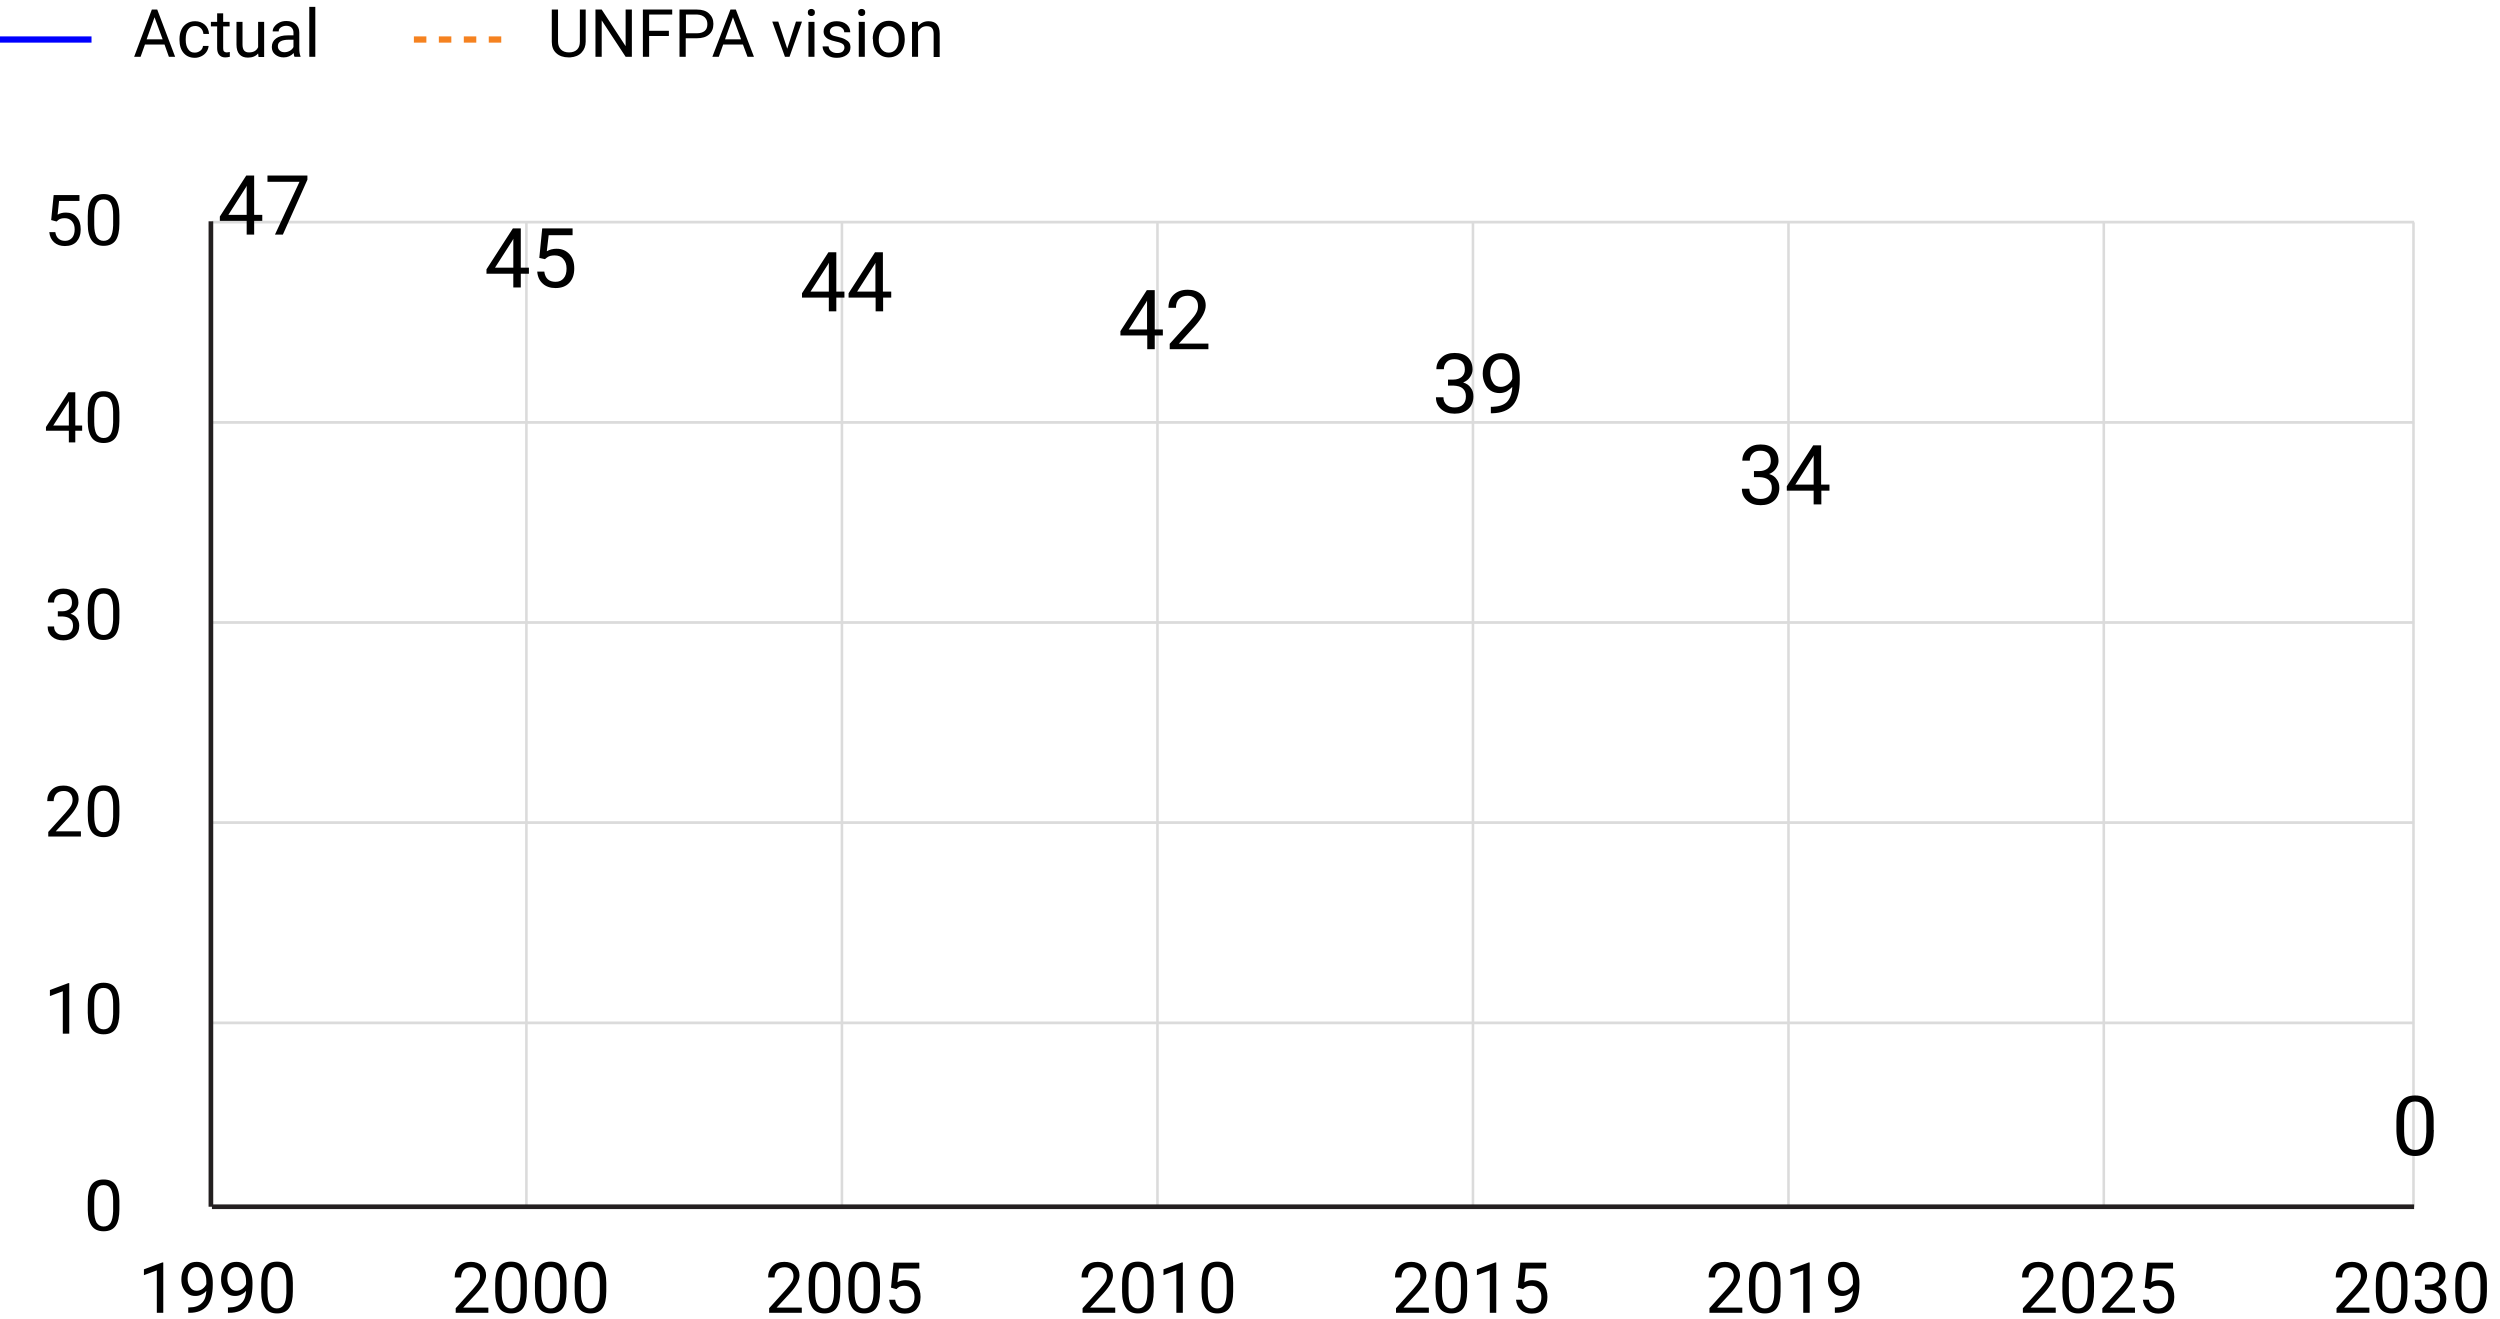 <svg xmlns="http://www.w3.org/2000/svg" viewBox="0 0 1202 634"><g fill="none" stroke="#DBDBDB" stroke-miterlimit="10"><path stroke-width="1.326" d="M101.9 491.8h1058.8"/><path stroke-width="1.241" d="M253.1 580.2V106.9M404.8 580.2V106.9M556.5 580.2V106.9M708.2 580.2V106.9M859.9 580.2V106.9M1011.5 580.2V106.9M1160.4 580.2V106.9"/><path stroke-width="1.326" d="M101.9 395.5h1058.8M101.9 299.3h1058.8M101.9 203.1h1058.8M101.9 106.8h1058.8"/></g><path fill="none" stroke="#231F20" stroke-width="2.237" stroke-miterlimit="10" d="M101.4 580.2V106.4M101.9 580.2h1058.8"/><path d="M57.4 581.4c0 3.6-.6 6.3-1.8 8-1.2 1.7-3.1 2.6-5.8 2.6-2.6 0-4.5-.9-5.7-2.6-1.2-1.7-1.9-4.3-1.9-7.7v-4.1c0-3.5.6-6.2 1.8-7.9s3.1-2.6 5.8-2.6c2.6 0 4.5.8 5.7 2.5 1.2 1.7 1.9 4.2 1.9 7.7v4.1zm-3-4.1c0-2.6-.4-4.5-1.1-5.7-.7-1.2-1.9-1.8-3.5-1.8s-2.7.6-3.4 1.8c-.7 1.2-1.1 3-1.1 5.5v4.9c0 2.6.4 4.5 1.1 5.8.8 1.2 1.9 1.9 3.4 1.9s2.6-.6 3.4-1.8c.7-1.2 1.1-3 1.2-5.5v-5.1zM33.3 497h-3.1v-20.4l-6.2 2.3V476l8.8-3.3h.5V497zM57.4 486.7c0 3.6-.6 6.3-1.8 8-1.2 1.7-3.1 2.6-5.8 2.6-2.6 0-4.5-.9-5.7-2.6-1.2-1.7-1.9-4.3-1.9-7.7v-4c0-3.5.6-6.2 1.8-7.9 1.2-1.7 3.1-2.6 5.8-2.6 2.6 0 4.5.8 5.7 2.5 1.2 1.7 1.9 4.2 1.9 7.7v4zm-3-4.2c0-2.6-.4-4.5-1.1-5.7s-1.9-1.8-3.5-1.8-2.7.6-3.4 1.8c-.7 1.2-1.1 3-1.1 5.5v4.9c0 2.6.4 4.5 1.1 5.8.8 1.2 1.9 1.9 3.4 1.9s2.6-.6 3.4-1.8c.7-1.2 1.1-3 1.2-5.5v-5.1zM39.1 402.2H23.2V400l8.4-9.3c1.2-1.4 2.1-2.5 2.6-3.4.5-.9.7-1.8.7-2.7 0-1.3-.4-2.3-1.1-3.1s-1.8-1.2-3.1-1.2c-1.5 0-2.7.4-3.6 1.3-.8.9-1.3 2.1-1.3 3.6h-3.1c0-2.2.7-4 2.1-5.4 1.4-1.4 3.3-2.1 5.7-2.1 2.2 0 4 .6 5.3 1.8 1.3 1.2 2 2.7 2 4.7 0 2.4-1.5 5.2-4.5 8.5l-6.5 7h12.1v2.5zM57.4 391.9c0 3.6-.6 6.3-1.8 8-1.2 1.7-3.1 2.6-5.8 2.6-2.6 0-4.5-.9-5.7-2.6-1.2-1.7-1.9-4.3-1.9-7.7v-4.1c0-3.5.6-6.2 1.8-7.9 1.2-1.7 3.1-2.6 5.8-2.6 2.6 0 4.5.8 5.7 2.5 1.2 1.7 1.9 4.2 1.9 7.7v4.1zm-3-4.2c0-2.6-.4-4.5-1.1-5.7s-1.9-1.8-3.5-1.8-2.7.6-3.4 1.8c-.7 1.2-1.1 3-1.1 5.5v4.9c0 2.6.4 4.5 1.1 5.8.8 1.2 1.9 1.9 3.4 1.9s2.6-.6 3.4-1.8c.7-1.2 1.1-3 1.2-5.5v-5.1zM27.7 293.9H30c1.4 0 2.6-.4 3.4-1.1s1.2-1.7 1.2-3c0-2.8-1.4-4.2-4.2-4.2-1.3 0-2.4.4-3.2 1.1-.8.8-1.2 1.8-1.2 3h-3c0-1.9.7-3.5 2.1-4.8 1.4-1.3 3.2-1.9 5.3-1.9 2.3 0 4.1.6 5.4 1.8 1.3 1.2 1.9 2.9 1.9 5 0 1-.3 2.1-1 3.1s-1.6 1.7-2.8 2.2c1.3.4 2.4 1.1 3.1 2.1s1.1 2.2 1.1 3.6c0 2.2-.7 3.9-2.1 5.2-1.4 1.3-3.3 1.9-5.5 1.9-2.3 0-4.1-.6-5.5-1.8s-2.1-2.8-2.1-4.9H26c0 1.3.4 2.3 1.2 3 .8.8 1.9 1.1 3.3 1.1 1.5 0 2.6-.4 3.4-1.2.8-.8 1.2-1.9 1.2-3.3s-.4-2.5-1.3-3.2c-.9-.8-2.1-1.1-3.7-1.2h-2.3v-2.5zM57.4 297.1c0 3.6-.6 6.3-1.8 8-1.2 1.7-3.1 2.6-5.8 2.6-2.6 0-4.5-.9-5.7-2.6-1.2-1.7-1.9-4.3-1.9-7.7v-4.1c0-3.5.6-6.2 1.8-7.9 1.2-1.7 3.1-2.6 5.8-2.6 2.6 0 4.5.8 5.7 2.5 1.2 1.7 1.9 4.2 1.9 7.7v4.1zm-3-4.2c0-2.6-.4-4.5-1.1-5.7s-1.9-1.8-3.5-1.8-2.7.6-3.4 1.8c-.7 1.2-1.1 3-1.1 5.5v4.9c0 2.6.4 4.5 1.1 5.8.8 1.2 1.9 1.9 3.4 1.9s2.6-.6 3.4-1.8c.7-1.2 1.1-3 1.2-5.5v-5.1zM36.2 204.6h3.3v2.5h-3.3v5.6h-3.1v-5.6h-11v-1.8l10.8-16.7h3.3v16zm-10.6 0h7.5v-11.8l-.4.7-7.1 11.1zM57.4 202.4c0 3.6-.6 6.3-1.8 8-1.2 1.7-3.1 2.6-5.8 2.6-2.6 0-4.5-.9-5.7-2.6-1.2-1.7-1.9-4.3-1.9-7.7v-4.1c0-3.5.6-6.2 1.8-7.9 1.2-1.7 3.1-2.6 5.8-2.6 2.6 0 4.5.8 5.7 2.5 1.2 1.7 1.9 4.2 1.9 7.7v4.1zm-3-4.2c0-2.6-.4-4.5-1.1-5.7s-1.9-1.8-3.5-1.8-2.7.6-3.4 1.8c-.7 1.2-1.1 3-1.1 5.5v4.9c0 2.6.4 4.5 1.1 5.8.8 1.2 1.9 1.9 3.4 1.9s2.6-.6 3.4-1.8c.7-1.2 1.1-3 1.2-5.5v-5.1zM24.6 105.8l1.2-12h12.4v2.8h-9.8l-.7 6.6c1.2-.7 2.5-1 4-1 2.2 0 3.9.7 5.2 2.2 1.3 1.5 1.9 3.4 1.9 5.9 0 2.5-.7 4.4-2 5.9-1.3 1.4-3.2 2.1-5.6 2.1-2.1 0-3.9-.6-5.2-1.8-1.3-1.2-2.1-2.8-2.3-4.9h2.9c.2 1.4.7 2.4 1.5 3.1s1.8 1.1 3.2 1.1c1.4 0 2.5-.5 3.4-1.5.8-1 1.2-2.3 1.2-4 0-1.6-.4-2.9-1.3-3.9s-2-1.5-3.5-1.5c-1.3 0-2.4.3-3.1.9l-.8.7-2.6-.7zM57.4 107.6c0 3.6-.6 6.3-1.8 8-1.2 1.7-3.1 2.6-5.8 2.6-2.6 0-4.5-.9-5.7-2.6-1.2-1.7-1.9-4.3-1.9-7.7v-4.1c0-3.5.6-6.2 1.8-7.9 1.2-1.7 3.1-2.6 5.8-2.6 2.6 0 4.5.8 5.7 2.5 1.2 1.7 1.9 4.2 1.9 7.7v4.1zm-3-4.2c0-2.6-.4-4.5-1.1-5.7s-1.9-1.8-3.5-1.8-2.7.6-3.4 1.8c-.7 1.2-1.1 3-1.1 5.5v4.9c0 2.6.4 4.5 1.1 5.8.8 1.2 1.9 1.9 3.4 1.9s2.6-.6 3.4-1.8c.7-1.2 1.1-3 1.2-5.5v-5.1zM1139.2 631.2h-15.8V629l8.4-9.3c1.2-1.4 2.1-2.5 2.6-3.4.5-.9.7-1.8.7-2.7 0-1.3-.4-2.3-1.1-3.1s-1.8-1.2-3-1.2c-1.5 0-2.7.4-3.6 1.3-.8.9-1.3 2.1-1.3 3.6h-3.1c0-2.2.7-4 2.1-5.4 1.4-1.4 3.3-2.1 5.7-2.1 2.2 0 4 .6 5.3 1.8 1.3 1.2 2 2.7 2 4.7 0 2.4-1.5 5.2-4.5 8.5l-6.5 7h12.1v2.5zM1157.5 620.9c0 3.6-.6 6.3-1.8 8-1.2 1.7-3.1 2.6-5.8 2.6-2.6 0-4.5-.9-5.7-2.6-1.2-1.7-1.9-4.3-1.9-7.7v-4.1c0-3.5.6-6.2 1.8-7.9 1.2-1.7 3.2-2.6 5.8-2.6 2.6 0 4.5.8 5.7 2.5 1.2 1.7 1.9 4.2 1.9 7.7v4.1zm-3-4.2c0-2.6-.4-4.5-1.1-5.7-.7-1.2-1.9-1.8-3.5-1.8s-2.7.6-3.4 1.8c-.7 1.2-1.1 3-1.1 5.5v4.9c0 2.6.4 4.5 1.1 5.8s1.9 1.9 3.4 1.9 2.6-.6 3.4-1.8c.7-1.2 1.1-3 1.2-5.5v-5.1zM1165.9 617.6h2.3c1.4 0 2.6-.4 3.4-1.1s1.2-1.7 1.2-3c0-2.8-1.4-4.2-4.2-4.2-1.3 0-2.4.4-3.2 1.1-.8.8-1.2 1.8-1.2 3h-3.1c0-1.9.7-3.5 2.1-4.8s3.2-1.9 5.3-1.9c2.3 0 4.1.6 5.4 1.8 1.3 1.2 1.9 2.9 1.9 5 0 1-.3 2.1-1 3.1s-1.6 1.7-2.8 2.2c1.3.4 2.4 1.1 3.1 2.1.7 1 1.1 2.2 1.1 3.6 0 2.2-.7 3.9-2.1 5.2-1.4 1.3-3.3 1.9-5.5 1.9-2.3 0-4.1-.6-5.5-1.8s-2.1-2.8-2.1-4.9h3.1c0 1.3.4 2.3 1.2 3 .8.8 1.9 1.1 3.3 1.1 1.5 0 2.6-.4 3.4-1.2.8-.8 1.2-1.9 1.2-3.3s-.4-2.5-1.3-3.2c-.9-.8-2.1-1.1-3.7-1.2h-2.3v-2.5zM1195.7 620.9c0 3.6-.6 6.3-1.8 8-1.2 1.7-3.1 2.6-5.8 2.6-2.6 0-4.5-.9-5.7-2.6-1.2-1.7-1.9-4.3-1.9-7.7v-4.1c0-3.5.6-6.2 1.8-7.9 1.2-1.7 3.2-2.6 5.8-2.6 2.6 0 4.5.8 5.7 2.5 1.2 1.7 1.9 4.2 1.9 7.7v4.1zm-3.1-4.2c0-2.6-.4-4.5-1.1-5.7s-1.9-1.8-3.5-1.8-2.7.6-3.4 1.8c-.7 1.2-1.1 3-1.1 5.5v4.9c0 2.6.4 4.5 1.1 5.8.8 1.2 1.9 1.9 3.4 1.9s2.6-.6 3.4-1.8c.7-1.2 1.1-3 1.2-5.5v-5.1zM988.4 631.2h-15.8V629l8.4-9.3c1.2-1.4 2.1-2.5 2.6-3.4.5-.9.7-1.8.7-2.7 0-1.3-.4-2.3-1.1-3.1s-1.8-1.2-3-1.2c-1.5 0-2.7.4-3.6 1.3-.8.9-1.3 2.1-1.3 3.6h-3.1c0-2.2.7-4 2.1-5.4 1.4-1.4 3.3-2.1 5.7-2.1 2.2 0 4 .6 5.3 1.8 1.3 1.2 2 2.7 2 4.7 0 2.4-1.5 5.2-4.5 8.5l-6.5 7h12.1v2.5zM1006.8 620.9c0 3.6-.6 6.3-1.8 8-1.2 1.7-3.1 2.6-5.8 2.6-2.6 0-4.5-.9-5.7-2.6-1.2-1.7-1.9-4.3-1.9-7.7v-4.1c0-3.5.6-6.2 1.8-7.9 1.2-1.7 3.2-2.6 5.8-2.6 2.6 0 4.5.8 5.7 2.5 1.2 1.7 1.9 4.2 1.9 7.7v4.1zm-3-4.2c0-2.6-.4-4.5-1.1-5.7-.7-1.2-1.9-1.8-3.5-1.8s-2.7.6-3.4 1.8c-.7 1.2-1.1 3-1.1 5.5v4.9c0 2.6.4 4.5 1.1 5.8s1.9 1.9 3.4 1.9 2.6-.6 3.4-1.8c.7-1.2 1.1-3 1.2-5.5v-5.1zM1026.6 631.2h-15.8V629l8.4-9.3c1.2-1.4 2.1-2.5 2.6-3.4.5-.9.7-1.8.7-2.7 0-1.3-.4-2.3-1.1-3.1-.8-.8-1.8-1.2-3.1-1.2-1.5 0-2.7.4-3.6 1.3-.8.9-1.3 2.1-1.3 3.6h-3.1c0-2.2.7-4 2.1-5.4 1.4-1.4 3.3-2.1 5.7-2.1 2.2 0 4 .6 5.3 1.8 1.3 1.2 2 2.7 2 4.7 0 2.4-1.5 5.2-4.5 8.5l-6.5 7h12.1v2.5zM1031.2 619.1l1.2-12h12.4v2.8h-9.8l-.7 6.6c1.2-.7 2.5-1 4-1 2.2 0 3.9.7 5.2 2.2s1.9 3.4 1.9 5.9c0 2.5-.7 4.4-2 5.9-1.3 1.4-3.2 2.1-5.6 2.1-2.1 0-3.9-.6-5.2-1.8-1.3-1.2-2.1-2.8-2.3-4.9h2.9c.2 1.4.7 2.4 1.5 3.1s1.8 1.1 3.2 1.1c1.4 0 2.5-.5 3.4-1.5s1.2-2.3 1.2-4c0-1.6-.4-2.9-1.3-3.9s-2-1.5-3.5-1.5c-1.3 0-2.4.3-3.1.9l-.8.7-2.6-.7zM837.7 631.2h-15.8V629l8.4-9.3c1.2-1.4 2.1-2.5 2.6-3.4.5-.9.7-1.8.7-2.7 0-1.3-.4-2.3-1.1-3.1s-1.8-1.2-3-1.2c-1.5 0-2.7.4-3.6 1.3-.8.9-1.3 2.1-1.3 3.6h-3.1c0-2.2.7-4 2.1-5.4 1.4-1.4 3.3-2.1 5.7-2.1 2.2 0 4 .6 5.3 1.8 1.3 1.2 2 2.7 2 4.7 0 2.4-1.5 5.2-4.5 8.5l-6.5 7h12.1v2.5zM856.1 620.9c0 3.6-.6 6.3-1.8 8-1.2 1.7-3.1 2.6-5.8 2.6-2.6 0-4.5-.9-5.7-2.6-1.2-1.7-1.9-4.3-1.9-7.7v-4.1c0-3.5.6-6.2 1.8-7.9 1.2-1.7 3.2-2.6 5.8-2.6 2.6 0 4.5.8 5.7 2.5 1.2 1.7 1.9 4.2 1.9 7.7v4.1zm-3-4.2c0-2.6-.4-4.5-1.1-5.7-.7-1.2-1.9-1.8-3.5-1.8s-2.7.6-3.4 1.8c-.7 1.2-1.1 3-1.1 5.5v4.9c0 2.6.4 4.5 1.1 5.8s1.9 1.9 3.4 1.9 2.6-.6 3.4-1.8c.7-1.2 1.1-3 1.2-5.5v-5.1zM870.1 631.2H867v-20.4l-6.2 2.3v-2.8l8.8-3.3h.5v24.2zM890.9 620.6c-.6.8-1.4 1.4-2.3 1.8-.9.5-1.9.7-2.9.7-1.4 0-2.6-.3-3.6-1s-1.8-1.6-2.4-2.9c-.6-1.2-.8-2.6-.8-4.1 0-1.6.3-3.1.9-4.4.6-1.3 1.5-2.3 2.6-3 1.1-.7 2.4-1 3.9-1 2.4 0 4.3.9 5.6 2.7s2.1 4.2 2.1 7.3v.9c0 4.7-.9 8.1-2.8 10.3-1.9 2.2-4.7 3.3-8.4 3.3h-.6v-2.6h.6c2.5 0 4.5-.7 5.8-2s2.2-3.3 2.3-6zm-4.7 0c1 0 2-.3 2.8-.9.9-.6 1.5-1.4 1.9-2.3V616c0-2-.4-3.6-1.3-4.9s-2-1.9-3.3-1.9c-1.3 0-2.4.5-3.2 1.5-.8 1-1.2 2.4-1.2 4.1 0 1.6.4 3 1.2 4.1s1.7 1.7 3.1 1.7z"/><g><path d="M687 631.2h-15.8V629l8.4-9.3c1.2-1.4 2.1-2.5 2.6-3.4.5-.9.7-1.8.7-2.7 0-1.3-.4-2.3-1.1-3.1s-1.8-1.2-3.1-1.2c-1.5 0-2.7.4-3.6 1.3-.8.9-1.3 2.1-1.3 3.6h-3.1c0-2.2.7-4 2.1-5.4 1.4-1.4 3.3-2.1 5.7-2.1 2.2 0 4 .6 5.3 1.8 1.3 1.2 2 2.7 2 4.7 0 2.4-1.5 5.2-4.5 8.5l-6.5 7H687v2.5zM705.4 620.9c0 3.6-.6 6.3-1.8 8-1.2 1.7-3.1 2.6-5.8 2.6-2.6 0-4.5-.9-5.7-2.6-1.2-1.7-1.9-4.3-1.9-7.7v-4.1c0-3.5.6-6.2 1.8-7.9 1.2-1.7 3.1-2.6 5.8-2.6 2.6 0 4.5.8 5.7 2.5 1.2 1.7 1.9 4.2 1.9 7.7v4.1zm-3-4.2c0-2.6-.4-4.5-1.1-5.7-.7-1.2-1.9-1.8-3.5-1.8s-2.7.6-3.4 1.8c-.7 1.2-1.1 3-1.1 5.5v4.9c0 2.6.4 4.5 1.1 5.8.8 1.2 1.9 1.9 3.4 1.9s2.6-.6 3.4-1.8c.7-1.2 1.1-3 1.2-5.5v-5.1zM719.4 631.2h-3.1v-20.4l-6.2 2.3v-2.8l8.8-3.3h.5v24.2zM729.8 619.1l1.2-12h12.4v2.8h-9.8l-.7 6.6c1.2-.7 2.5-1 4-1 2.2 0 3.9.7 5.2 2.2 1.3 1.5 1.9 3.4 1.9 5.9 0 2.5-.7 4.4-2 5.9s-3.2 2.1-5.6 2.1c-2.1 0-3.9-.6-5.2-1.8s-2.1-2.8-2.3-4.9h2.9c.2 1.4.7 2.4 1.5 3.1s1.8 1.1 3.2 1.1c1.4 0 2.5-.5 3.4-1.5.8-1 1.2-2.3 1.2-4 0-1.6-.4-2.9-1.3-3.9s-2-1.5-3.5-1.5c-1.3 0-2.4.3-3.2.9l-.8.7-2.5-.7z"/></g><g><path d="M536.3 631.2h-15.8V629l8.4-9.3c1.2-1.4 2.1-2.5 2.6-3.4.5-.9.7-1.8.7-2.7 0-1.3-.4-2.3-1.1-3.1s-1.8-1.2-3.1-1.2c-1.5 0-2.7.4-3.6 1.3-.8.9-1.3 2.1-1.3 3.6H520c0-2.2.7-4 2.1-5.4 1.4-1.4 3.3-2.1 5.7-2.1 2.2 0 4 .6 5.3 1.8 1.3 1.2 2 2.7 2 4.7 0 2.4-1.5 5.2-4.5 8.5l-6.5 7h12.1v2.5zM554.7 620.9c0 3.6-.6 6.3-1.8 8-1.2 1.7-3.1 2.6-5.8 2.6-2.6 0-4.5-.9-5.7-2.6-1.2-1.7-1.9-4.3-1.9-7.7v-4.1c0-3.5.6-6.2 1.8-7.9 1.2-1.7 3.1-2.6 5.8-2.6 2.6 0 4.5.8 5.7 2.5 1.2 1.7 1.9 4.2 1.9 7.7v4.1zm-3-4.2c0-2.6-.4-4.5-1.1-5.7s-1.9-1.8-3.5-1.8-2.7.6-3.4 1.8c-.7 1.2-1.1 3-1.1 5.5v4.9c0 2.6.4 4.5 1.1 5.8.8 1.2 1.9 1.9 3.4 1.9s2.6-.6 3.4-1.8c.7-1.2 1.1-3 1.2-5.5v-5.1zM568.7 631.2h-3.1v-20.4l-6.2 2.3v-2.8l8.8-3.3h.5v24.2zM592.9 620.9c0 3.6-.6 6.3-1.8 8-1.2 1.7-3.1 2.6-5.8 2.6-2.6 0-4.5-.9-5.7-2.6-1.2-1.7-1.9-4.3-1.9-7.7v-4.1c0-3.5.6-6.2 1.8-7.9 1.2-1.7 3.1-2.6 5.8-2.6 2.6 0 4.5.8 5.7 2.5 1.2 1.7 1.9 4.2 1.9 7.7v4.1zm-3.1-4.2c0-2.6-.4-4.5-1.1-5.7s-1.9-1.8-3.5-1.8-2.7.6-3.4 1.8c-.7 1.2-1.1 3-1.1 5.5v4.9c0 2.6.4 4.5 1.1 5.8.8 1.2 1.9 1.9 3.4 1.9s2.6-.6 3.4-1.8c.7-1.2 1.1-3 1.2-5.5v-5.1z"/></g><g><path d="M385.6 631.2h-15.8V629l8.4-9.3c1.2-1.4 2.1-2.5 2.6-3.4.5-.9.7-1.8.7-2.7 0-1.3-.4-2.3-1.1-3.1s-1.8-1.2-3.1-1.2c-1.5 0-2.7.4-3.6 1.3-.8.9-1.3 2.1-1.3 3.6h-3.1c0-2.2.7-4 2.1-5.4 1.4-1.4 3.3-2.1 5.7-2.1 2.2 0 4 .6 5.3 1.8 1.3 1.2 2 2.7 2 4.7 0 2.4-1.5 5.2-4.5 8.5l-6.5 7h12.1v2.5zM404 620.9c0 3.6-.6 6.3-1.8 8-1.2 1.7-3.1 2.6-5.8 2.6-2.6 0-4.5-.9-5.7-2.6-1.2-1.7-1.9-4.3-1.9-7.7v-4.1c0-3.5.6-6.2 1.8-7.9 1.2-1.7 3.1-2.6 5.8-2.6 2.6 0 4.5.8 5.7 2.5 1.2 1.7 1.9 4.2 1.9 7.7v4.1zm-3-4.2c0-2.6-.4-4.5-1.1-5.7s-1.9-1.8-3.5-1.8-2.7.6-3.4 1.8c-.7 1.2-1.1 3-1.1 5.5v4.9c0 2.6.4 4.5 1.1 5.8.8 1.2 1.9 1.9 3.4 1.9s2.6-.6 3.4-1.8c.7-1.2 1.1-3 1.2-5.5v-5.1zM423.1 620.9c0 3.6-.6 6.3-1.8 8-1.2 1.7-3.1 2.6-5.8 2.6-2.6 0-4.5-.9-5.7-2.6-1.2-1.7-1.9-4.3-1.9-7.7v-4.1c0-3.5.6-6.2 1.8-7.9 1.2-1.7 3.1-2.6 5.8-2.6 2.6 0 4.5.8 5.7 2.5 1.2 1.7 1.9 4.2 1.9 7.7v4.1zm-3.1-4.2c0-2.6-.4-4.5-1.1-5.7s-1.9-1.8-3.5-1.8-2.7.6-3.4 1.8c-.7 1.2-1.1 3-1.1 5.5v4.9c0 2.6.4 4.5 1.1 5.8.8 1.2 1.9 1.9 3.4 1.9s2.6-.6 3.4-1.8c.7-1.2 1.1-3 1.2-5.5v-5.1zM428.4 619.1l1.2-12H442v2.8h-9.8l-.7 6.6c1.2-.7 2.5-1 4-1 2.2 0 3.9.7 5.2 2.2 1.3 1.5 1.9 3.4 1.9 5.9 0 2.5-.7 4.4-2 5.9-1.3 1.4-3.2 2.1-5.6 2.1-2.1 0-3.9-.6-5.2-1.8-1.3-1.2-2.1-2.8-2.3-4.9h2.9c.2 1.4.7 2.4 1.5 3.1s1.8 1.1 3.2 1.1c1.4 0 2.5-.5 3.4-1.5.8-1 1.2-2.3 1.2-4 0-1.6-.4-2.9-1.3-3.9s-2-1.5-3.5-1.5c-1.3 0-2.4.3-3.1.9l-.8.7-2.6-.7z"/></g><g><path d="M234.9 631.2h-15.8V629l8.4-9.3c1.2-1.4 2.1-2.5 2.6-3.4.5-.9.7-1.8.7-2.7 0-1.3-.4-2.3-1.1-3.1s-1.8-1.2-3.1-1.2c-1.5 0-2.7.4-3.6 1.3-.8.9-1.3 2.1-1.3 3.6h-3.1c0-2.2.7-4 2.1-5.4 1.4-1.4 3.3-2.1 5.7-2.1 2.2 0 4 .6 5.3 1.8 1.3 1.2 2 2.7 2 4.7 0 2.4-1.5 5.2-4.5 8.5l-6.5 7h12.1v2.5zM253.3 620.9c0 3.6-.6 6.3-1.8 8-1.2 1.7-3.1 2.6-5.8 2.6-2.6 0-4.5-.9-5.7-2.6-1.2-1.7-1.9-4.3-1.9-7.7v-4.1c0-3.5.6-6.2 1.8-7.9 1.2-1.7 3.1-2.6 5.8-2.6 2.6 0 4.5.8 5.7 2.5 1.2 1.7 1.9 4.2 1.9 7.7v4.1zm-3-4.2c0-2.6-.4-4.5-1.1-5.7s-1.9-1.8-3.5-1.8-2.7.6-3.4 1.8c-.7 1.2-1.1 3-1.1 5.5v4.9c0 2.6.4 4.5 1.1 5.8.8 1.2 1.9 1.9 3.4 1.9s2.6-.6 3.4-1.8c.7-1.2 1.1-3 1.2-5.5v-5.1zM272.4 620.9c0 3.6-.6 6.3-1.8 8-1.2 1.7-3.1 2.6-5.8 2.6-2.6 0-4.5-.9-5.7-2.6-1.2-1.7-1.9-4.3-1.9-7.7v-4.1c0-3.5.6-6.2 1.8-7.9 1.2-1.7 3.1-2.6 5.8-2.6 2.6 0 4.5.8 5.7 2.5 1.2 1.7 1.9 4.2 1.9 7.7v4.1zm-3.1-4.2c0-2.6-.4-4.5-1.1-5.7s-1.9-1.8-3.5-1.8-2.7.6-3.4 1.8c-.7 1.2-1.1 3-1.1 5.5v4.9c0 2.6.4 4.5 1.1 5.8.8 1.2 1.9 1.9 3.4 1.9s2.6-.6 3.4-1.8c.7-1.2 1.1-3 1.2-5.5v-5.1zM291.5 620.9c0 3.6-.6 6.3-1.8 8-1.2 1.7-3.1 2.6-5.8 2.6-2.6 0-4.5-.9-5.7-2.6-1.2-1.7-1.9-4.3-1.9-7.7v-4.1c0-3.5.6-6.2 1.8-7.9 1.2-1.7 3.1-2.6 5.8-2.6 2.6 0 4.5.8 5.7 2.5 1.2 1.7 1.9 4.2 1.9 7.7v4.1zm-3.1-4.2c0-2.6-.4-4.5-1.1-5.7s-1.9-1.8-3.5-1.8-2.7.6-3.4 1.8c-.7 1.2-1.1 3-1.1 5.5v4.9c0 2.6.4 4.5 1.1 5.8.8 1.2 1.9 1.9 3.4 1.9s2.6-.6 3.4-1.8c.7-1.2 1.1-3 1.2-5.5v-5.1z"/></g><g><path d="M78.5 631.2h-3.1v-20.4l-6.2 2.3v-2.8L78 607h.5v24.2zM99.2 620.6c-.6.8-1.4 1.4-2.3 1.8-.9.5-1.9.7-2.9.7-1.4 0-2.6-.3-3.6-1s-1.8-1.6-2.4-2.9c-.6-1.2-.8-2.6-.8-4.1 0-1.6.3-3.1.9-4.4.6-1.3 1.5-2.3 2.6-3s2.4-1 3.9-1c2.4 0 4.3.9 5.6 2.7s2.1 4.2 2.1 7.3v.9c0 4.7-.9 8.1-2.8 10.3s-4.7 3.3-8.4 3.3h-.6v-2.6h.6c2.5 0 4.5-.7 5.8-2 1.5-1.3 2.2-3.3 2.3-6zm-4.7 0c1 0 2-.3 2.8-.9.9-.6 1.5-1.4 1.9-2.3V616c0-2-.4-3.6-1.3-4.9s-2-1.9-3.3-1.9c-1.3 0-2.4.5-3.2 1.5s-1.2 2.4-1.2 4.1c0 1.6.4 3 1.2 4.1.7 1.1 1.8 1.7 3.1 1.7zM118.3 620.6c-.6.8-1.4 1.4-2.3 1.8-.9.5-1.9.7-2.9.7-1.4 0-2.6-.3-3.6-1s-1.8-1.6-2.4-2.9c-.6-1.2-.8-2.6-.8-4.1 0-1.6.3-3.1.9-4.4.6-1.3 1.5-2.3 2.6-3s2.4-1 3.9-1c2.4 0 4.3.9 5.6 2.7s2.1 4.2 2.1 7.3v.9c0 4.7-.9 8.1-2.8 10.3s-4.7 3.3-8.4 3.3h-.6v-2.6h.6c2.5 0 4.5-.7 5.8-2 1.5-1.3 2.2-3.3 2.3-6zm-4.7 0c1 0 2-.3 2.8-.9.9-.6 1.5-1.4 1.9-2.3V616c0-2-.4-3.6-1.3-4.9s-2-1.9-3.3-1.9c-1.3 0-2.4.5-3.2 1.5s-1.2 2.4-1.2 4.1c0 1.6.4 3 1.2 4.1.7 1.1 1.8 1.7 3.1 1.7zM140.8 620.9c0 3.6-.6 6.3-1.8 8-1.2 1.7-3.1 2.6-5.8 2.6-2.6 0-4.5-.9-5.7-2.6-1.2-1.7-1.9-4.3-1.9-7.7v-4.1c0-3.5.6-6.2 1.8-7.9 1.2-1.7 3.1-2.6 5.8-2.6 2.6 0 4.5.8 5.7 2.5 1.2 1.7 1.9 4.2 1.9 7.7v4.1zm-3.1-4.2c0-2.6-.4-4.5-1.1-5.7s-1.9-1.8-3.5-1.8-2.7.6-3.4 1.8c-.7 1.2-1.1 3-1.1 5.5v4.9c0 2.6.4 4.5 1.1 5.8.8 1.2 1.9 1.9 3.4 1.9s2.6-.6 3.4-1.8c.7-1.2 1.1-3 1.2-5.5v-5.1z"/></g><g><path d="M1170.2 543.3c0 4.2-.7 7.4-2.2 9.4s-3.7 3.1-6.8 3.1c-3 0-5.3-1-6.7-3s-2.2-5-2.3-9V539c0-4.2.7-7.3 2.2-9.3 1.4-2 3.7-3 6.8-3 3.1 0 5.3 1 6.7 2.9 1.4 2 2.2 5 2.2 9.1v4.6zm-3.6-4.9c0-3.1-.4-5.3-1.3-6.7-.9-1.4-2.2-2.1-4.1-2.1-1.8 0-3.2.7-4 2.1-.8 1.4-1.3 3.5-1.3 6.4v5.8c0 3.1.4 5.3 1.3 6.8s2.2 2.2 4 2.2c1.8 0 3.1-.7 4-2.1.9-1.4 1.3-3.5 1.4-6.5v-5.9z"/></g><g><path d="M843.2 226.5h2.7c1.7 0 3-.5 4-1.3 1-.9 1.5-2 1.5-3.5 0-3.3-1.7-5-5-5-1.6 0-2.8.4-3.7 1.3-.9.9-1.4 2.1-1.4 3.5h-3.6c0-2.2.8-4.1 2.5-5.6 1.6-1.5 3.7-2.2 6.3-2.2 2.7 0 4.8.7 6.3 2.1 1.5 1.4 2.3 3.4 2.3 5.9 0 1.2-.4 2.4-1.2 3.6s-1.9 2-3.3 2.6c1.6.5 2.8 1.3 3.6 2.5.9 1.1 1.3 2.5 1.3 4.2 0 2.5-.8 4.6-2.5 6.1s-3.8 2.2-6.5 2.2-4.8-.7-6.5-2.2-2.5-3.3-2.5-5.7h3.6c0 1.5.5 2.7 1.5 3.6s2.3 1.3 3.9 1.3c1.7 0 3.1-.5 4-1.4.9-.9 1.4-2.2 1.4-3.9 0-1.7-.5-2.9-1.5-3.8-1-.9-2.5-1.3-4.4-1.4h-2.7v-2.9zM875.7 233h3.9v2.9h-3.9v6.6H872v-6.6h-12.9v-2.1l12.7-19.7h3.8V233zm-12.5 0h8.8v-14l-.4.8-8.4 13.2z"/></g><g><path d="M555.2 158.4h3.9v2.9h-3.9v6.6h-3.6v-6.6h-12.9v-2.1l12.7-19.7h3.8v18.9zm-12.5 0h8.8v-13.9l-.4.8-8.4 13.1zM581 167.9h-18.6v-2.6l9.8-10.9c1.5-1.7 2.5-3 3-4 .6-1 .8-2.1.8-3.2 0-1.5-.4-2.7-1.3-3.6-.9-.9-2.1-1.4-3.6-1.4-1.8 0-3.2.5-4.2 1.5s-1.5 2.4-1.5 4.3h-3.6c0-2.6.8-4.7 2.5-6.3s3.9-2.4 6.8-2.4c2.6 0 4.7.7 6.3 2.1 1.5 1.4 2.3 3.2 2.3 5.5 0 2.8-1.8 6.1-5.3 10l-7.6 8.3H581v2.7z"/></g><g><path d="M696.1 182.5h2.7c1.7 0 3-.5 4-1.3 1-.9 1.5-2 1.5-3.5 0-3.3-1.7-5-5-5-1.6 0-2.8.4-3.7 1.3s-1.4 2.1-1.4 3.5h-3.6c0-2.2.8-4.1 2.5-5.6 1.6-1.5 3.7-2.2 6.3-2.2 2.7 0 4.8.7 6.3 2.1 1.5 1.4 2.3 3.4 2.3 5.9 0 1.2-.4 2.4-1.2 3.6-.8 1.2-1.9 2-3.3 2.6 1.6.5 2.8 1.3 3.6 2.5.9 1.1 1.3 2.5 1.3 4.2 0 2.5-.8 4.6-2.5 6.1s-3.8 2.2-6.5 2.2-4.8-.7-6.5-2.2-2.5-3.3-2.5-5.7h3.6c0 1.5.5 2.7 1.5 3.6 1 .9 2.3 1.3 3.9 1.3 1.7 0 3.1-.5 4-1.4.9-.9 1.4-2.2 1.4-3.9 0-1.7-.5-2.9-1.5-3.8-1-.9-2.5-1.3-4.4-1.4h-2.7v-2.9zM727.1 186c-.8.9-1.7 1.6-2.7 2.2-1 .5-2.2.8-3.4.8-1.6 0-3.1-.4-4.3-1.2-1.2-.8-2.2-1.9-2.8-3.4-.7-1.5-1-3.1-1-4.8 0-1.9.4-3.6 1.1-5.1.7-1.5 1.7-2.7 3.1-3.5 1.3-.8 2.9-1.2 4.6-1.2 2.8 0 5 1 6.6 3.2 1.6 2.1 2.4 5 2.4 8.6v1.1c0 5.5-1.1 9.6-3.3 12.1-2.2 2.5-5.5 3.8-9.9 3.9h-.7v-3.1h.8c3-.1 5.3-.8 6.9-2.3 1.6-1.7 2.5-4.1 2.6-7.3zm-5.5 0c1.2 0 2.3-.4 3.3-1.1 1-.7 1.8-1.7 2.2-2.8v-1.4c0-2.4-.5-4.3-1.5-5.8s-2.3-2.2-3.9-2.2-2.9.6-3.8 1.8c-1 1.2-1.4 2.8-1.4 4.8 0 1.9.5 3.5 1.4 4.8.8 1.3 2.1 1.9 3.7 1.9z"/></g><g><path d="M402.1 140.2h3.9v2.9h-3.9v6.6h-3.6v-6.6h-12.9V141l12.7-19.7h3.8v18.9zm-12.4 0h8.8v-13.9l-.4.8-8.4 13.1zM424.6 140.2h3.9v2.9h-3.9v6.6H421v-6.6h-13V141l12.7-19.7h3.8v18.9zm-12.5 0h8.8v-13.9l-.4.8-8.4 13.1z"/></g><g><path d="M250.4 128.7h3.9v2.9h-3.9v6.6h-3.6v-6.6h-12.9v-2.1l12.7-19.7h3.8v18.9zm-12.4 0h8.8v-13.9l-.4.8-8.4 13.1zM259.3 124l1.4-14.2h14.6v3.3h-11.5l-.9 7.7c1.4-.8 3-1.2 4.7-1.2 2.6 0 4.6.9 6.2 2.6s2.3 4 2.3 6.9c0 2.9-.8 5.2-2.4 6.9s-3.8 2.5-6.6 2.5c-2.5 0-4.6-.7-6.1-2.1-1.6-1.4-2.5-3.3-2.7-5.8h3.4c.2 1.6.8 2.9 1.7 3.7.9.8 2.2 1.2 3.7 1.2 1.7 0 3-.6 3.9-1.7 1-1.1 1.4-2.7 1.4-4.7 0-1.9-.5-3.4-1.6-4.6-1-1.2-2.4-1.7-4.1-1.7-1.6 0-2.8.3-3.7 1l-1 .8-2.7-.6z"/></g><g><path d="M122.2 103.3h3.9v2.9h-3.9v6.6h-3.6v-6.6h-12.9v-2.1l12.7-19.7h3.8v18.9zm-12.4 0h8.8v-14l-.4.8-8.4 13.2zM147.8 86.4L136 112.8h-3.8L144 87.4h-15.4v-3h19.2v2z"/></g><g><path d="M79.1 21.4h-9.4l-2.1 5.9h-3.1L73 4.6h2.6l8.6 22.7h-3l-2.1-5.9zm-8.6-2.5h7.7L74.3 8.3l-3.8 10.6zM93.6 25.3c1 0 1.9-.3 2.7-.9.8-.6 1.2-1.4 1.3-2.3h2.7c-.1 1-.4 1.9-1 2.8-.6.9-1.4 1.6-2.4 2.1s-2.1.8-3.2.8c-2.3 0-4.1-.8-5.4-2.3-1.3-1.5-2-3.6-2-6.3v-.5c0-1.6.3-3.1.9-4.4s1.5-2.3 2.6-3 2.4-1.1 4-1.1c1.9 0 3.4.6 4.7 1.7 1.2 1.1 1.9 2.6 2 4.4h-2.7c-.1-1.1-.5-2-1.2-2.7s-1.6-1.1-2.7-1.1c-1.5 0-2.6.5-3.4 1.6-.8 1.1-1.2 2.6-1.2 4.6v.5c0 1.9.4 3.4 1.2 4.5s1.6 1.6 3.1 1.6zM107.3 6.4v4.1h3.1v2.2h-3.1v10.5c0 .7.1 1.2.4 1.5s.8.5 1.4.5c.3 0 .8-.1 1.4-.2v2.3c-.8.2-1.5.3-2.2.3-1.3 0-2.2-.4-2.9-1.2s-1-1.9-1-3.3V12.7h-3v-2.2h3V6.4h2.9zM124.1 25.7c-1.1 1.3-2.7 2-4.9 2-1.8 0-3.1-.5-4.1-1.6-.9-1-1.4-2.6-1.4-4.6v-11h2.9v10.9c0 2.6 1 3.8 3.1 3.8 2.2 0 3.6-.8 4.4-2.5V10.5h2.9v16.9h-2.7l-.2-1.7zM141.6 27.3c-.2-.3-.3-.9-.4-1.8-1.3 1.4-2.9 2.1-4.8 2.1-1.7 0-3-.5-4.1-1.4-1.1-.9-1.6-2.1-1.6-3.6 0-1.8.7-3.1 2-4.1 1.3-1 3.2-1.5 5.6-1.5h2.8v-1.3c0-1-.3-1.8-.9-2.4-.6-.6-1.5-.9-2.6-.9-1 0-1.9.3-2.6.8-.7.5-1 1.1-1 1.9h-2.9c0-.8.3-1.7.9-2.4.6-.8 1.4-1.4 2.4-1.9s2.1-.7 3.3-.7c1.9 0 3.4.5 4.5 1.5s1.7 2.3 1.7 4v7.8c0 1.5.2 2.8.6 3.7v.2h-2.9zm-4.8-2.2c.9 0 1.7-.2 2.6-.7.8-.5 1.4-1.1 1.7-1.8v-3.5h-2.2c-3.5 0-5.3 1-5.3 3.1 0 .9.3 1.6.9 2.1.6.6 1.4.8 2.3.8zM151.6 27.3h-2.9v-24h2.9v24z"/><g><path d="M281.6 4.6V20c0 2.1-.7 3.9-2 5.3s-3.1 2.1-5.4 2.3h-.8c-2.5 0-4.5-.7-5.9-2-1.5-1.3-2.2-3.2-2.2-5.5V4.6h3V20c0 1.6.5 2.9 1.4 3.8.9.9 2.2 1.4 3.9 1.4 1.7 0 3-.5 3.9-1.4.9-.9 1.3-2.2 1.3-3.8V4.6h2.8zM303.8 27.3h-3L289.3 9.8v17.5h-3V4.6h3l11.5 17.6V4.6h3v22.7zM321.6 17.3h-9.5v10h-3V4.6h14.1V7h-11.1v7.8h9.5v2.5zM329.7 18.4v8.9h-3V4.6h8.4c2.5 0 4.4.6 5.8 1.9 1.4 1.3 2.1 2.9 2.1 5 0 2.2-.7 3.9-2.1 5.1-1.4 1.2-3.3 1.8-5.9 1.8h-5.3zm0-2.4h5.4c1.6 0 2.8-.4 3.7-1.1.9-.8 1.3-1.8 1.3-3.3 0-1.4-.4-2.4-1.3-3.3-.9-.8-2-1.2-3.5-1.3h-5.5v9zM357.2 21.4h-9.5l-2.1 5.9h-3.1l8.7-22.7h2.6l8.7 22.7h-3.1l-2.2-5.9zm-8.6-2.5h7.7l-3.9-10.6-3.8 10.6zM378.5 23.4l4.2-13h2.9l-6 16.9h-2.2l-6.1-16.9h2.9l4.3 13zM388.4 6c0-.5.1-.9.4-1.2.3-.3.7-.5 1.3-.5.6 0 1 .2 1.3.5.3.3.4.7.4 1.2s-.1.9-.4 1.2-.7.5-1.3.5c-.6 0-1-.2-1.3-.5s-.4-.8-.4-1.2zm3.2 21.3h-2.9V10.5h2.9v16.8zM406 22.9c0-.8-.3-1.4-.9-1.8s-1.6-.8-3.1-1.1-2.6-.7-3.5-1.1c-.9-.4-1.5-1-1.9-1.6-.4-.6-.6-1.3-.6-2.2 0-1.4.6-2.6 1.8-3.5 1.2-1 2.7-1.4 4.5-1.4 1.9 0 3.5.5 4.7 1.5s1.8 2.3 1.8 3.8h-2.9c0-.8-.3-1.5-1-2-.7-.6-1.5-.9-2.5-.9s-1.9.2-2.5.7c-.6.5-.9 1.1-.9 1.8s.3 1.2.8 1.6 1.5.7 3 1c1.4.3 2.6.7 3.5 1.2s1.6 1 2 1.6.6 1.4.6 2.3c0 1.5-.6 2.7-1.8 3.6-1.2.9-2.8 1.4-4.7 1.4-1.4 0-2.5-.2-3.6-.7-1-.5-1.9-1.1-2.4-2-.6-.9-.9-1.8-.9-2.8h2.9c.1 1 .4 1.7 1.2 2.3s1.7.9 2.9.9c1.1 0 2-.2 2.6-.7.6-.6.9-1.2.9-1.9zM412.6 6c0-.5.1-.9.4-1.2.3-.3.7-.5 1.3-.5.6 0 1 .2 1.3.5.3.3.4.7.4 1.2s-.1.9-.4 1.2-.7.5-1.3.5c-.6 0-1-.2-1.3-.5s-.4-.8-.4-1.2zm3.2 21.3h-2.9V10.5h2.9v16.8zM419.6 18.7c0-1.7.3-3.1 1-4.5.6-1.3 1.6-2.3 2.7-3.1 1.2-.7 2.5-1.1 4-1.1 2.3 0 4.2.8 5.6 2.4 1.4 1.6 2.1 3.7 2.1 6.4v.2c0 1.6-.3 3.1-.9 4.4-.6 1.3-1.5 2.3-2.7 3.1-1.2.7-2.5 1.1-4 1.1-2.3 0-4.1-.8-5.6-2.4-1.4-1.6-2.1-3.7-2.1-6.3v-.2zm2.9.4c0 1.9.4 3.4 1.3 4.5s2 1.7 3.5 1.7 2.6-.6 3.5-1.7 1.3-2.8 1.3-4.8c0-1.9-.4-3.4-1.3-4.5s-2-1.7-3.5-1.7c-1.4 0-2.6.6-3.4 1.7s-1.4 2.7-1.4 4.8zM441.3 10.5l.1 2.1c1.3-1.6 3-2.4 5-2.4 3.6 0 5.4 2 5.4 6v11.2h-2.9V16.2c0-1.2-.3-2.1-.8-2.7s-1.4-.9-2.5-.9c-.9 0-1.8.2-2.5.7-.7.5-1.3 1.2-1.7 2v12h-2.9V10.5h2.8z"/></g><path fill="none" stroke="#00F" stroke-width="3" stroke-miterlimit="10" d="M0 19h44"/><path fill="none" stroke="#F58220" stroke-width="3" stroke-miterlimit="10" stroke-dasharray="6" d="M199 19h44"/></g></svg>